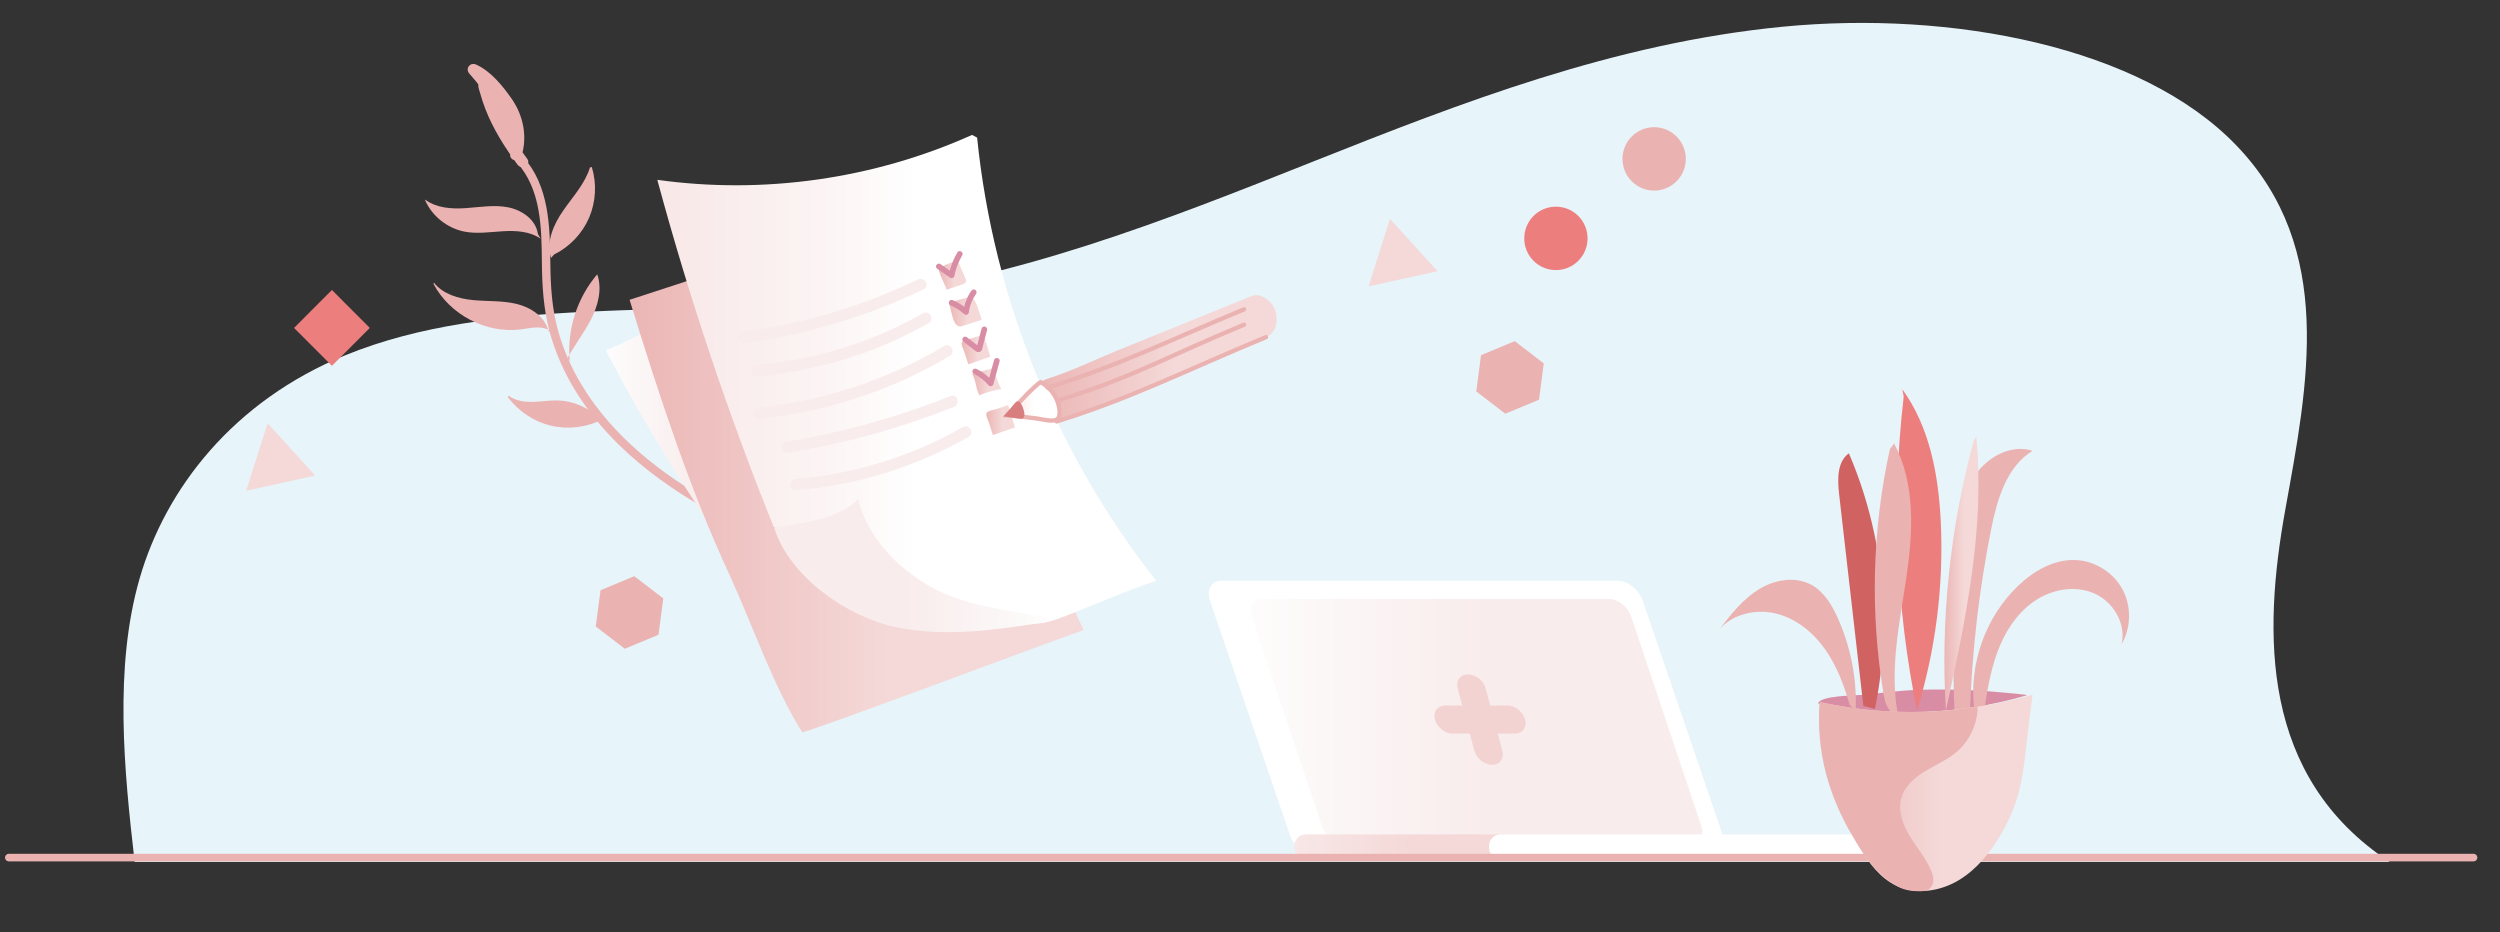 <svg width="496" height="185" viewBox="0 0 496 185" fill="none" xmlns="http://www.w3.org/2000/svg">
<rect x="0" y="0" width="496" height="185" fill="#333333" stroke="none"/>
<path d="M474.131 171.022C448.388 154.08 448.972 125.646 453.408 101.084C457.843 76.513 463.438 49.37 443.689 28.846C424.808 9.208 387.115 2.045 353.681 5.302C320.247 8.559 289.922 20.366 260.553 32.041C231.194 43.716 201.064 55.699 167.727 59.386C134.362 63.073 97.76 58.543 68.576 70.456C46.254 79.568 32.851 96.975 27.714 114.726C22.577 132.485 24.634 152.956 26.72 171.013H474.131V171.022Z" fill="#E7F4F9"/>
<path d="M141.233 99.7C131.121 93.987 121.559 86.54 115.462 76.472C113.415 73.099 111.805 69.472 110.738 65.66C109.514 61.279 109.234 56.855 109.19 52.316C109.111 44.947 108.989 36.869 103.749 31.077C103.014 30.271 101.824 31.471 102.559 32.269C107.405 37.631 107.44 45.297 107.51 52.097C107.554 56.714 107.825 61.27 109.024 65.739C111.333 74.326 116.363 81.922 122.653 88.117C127.901 93.287 133.999 97.536 140.393 101.155C141.338 101.689 142.195 100.226 141.242 99.691L141.233 99.7Z" fill="#EAB3B2"/>
<path d="M109.917 50.502C112.996 48.995 115.506 46.358 116.871 43.212C118.227 40.058 118.428 36.422 117.413 33.145L117.055 33.215C116.066 36.431 113.678 38.989 111.762 41.749C109.838 44.509 108.298 47.97 109.322 51.177" fill="#EAB3B2"/>
<path d="M110.126 66.589C109.497 65.538 108.211 65.038 106.986 64.977C105.761 64.907 104.554 65.196 103.338 65.354C96.454 66.239 89.21 62.445 85.991 56.285L86.105 56.101C87.916 58.37 90.96 59.255 93.847 59.536C96.734 59.816 99.681 59.615 102.498 60.298C105.315 60.981 108.114 62.83 108.814 65.651" fill="#EAB3B2"/>
<path d="M107.257 47.356C105.14 45.885 102.393 45.727 99.821 45.876C97.25 46.025 94.643 46.445 92.115 45.946C88.782 45.28 85.816 42.949 84.399 39.856L84.329 39.585C86.569 41.285 89.604 41.486 92.412 41.293C95.22 41.1 98.063 40.592 100.827 41.136C103.592 41.679 106.339 43.624 106.715 46.419" fill="#EAB3B2"/>
<path d="M112.506 71.084L112.261 71.68C113.678 68.85 115.69 66.352 117.159 63.557C118.629 60.754 119.53 57.415 118.498 54.428L118.568 54.34C114.491 59.045 112.444 65.45 113.031 71.653" fill="#EAB3B2"/>
<path d="M119.6 83.166C116.486 84.796 112.777 85.26 109.348 84.463C105.928 83.657 102.813 81.589 100.74 78.75L100.88 78.496C102.227 79.513 104.003 79.767 105.691 79.732C107.38 79.688 109.051 79.39 110.739 79.451C113.652 79.548 116.504 80.748 118.621 82.746" fill="#EAB3B2"/>
<path d="M102.367 30.735C103.277 27.966 103.015 24.979 101.816 22.324C100.618 19.669 96.576 14.92 93.899 13.781L95.859 16.129C97.145 22.306 99.9 27.02 103.644 32.085" fill="#EAB3B2"/>
<path d="M103.451 31.033C104.676 27.134 103.845 22.981 101.553 19.651C99.777 17.084 97.38 14.114 94.458 12.809C93.295 12.283 92.254 13.562 93.094 14.578C93.689 15.297 94.345 15.989 94.896 16.734C94.931 16.786 94.992 16.83 95.018 16.883C94.957 16.76 94.861 16.585 94.896 17.041C94.931 17.522 95.141 18.066 95.272 18.53C95.561 19.581 95.911 20.624 96.304 21.64C97.853 25.627 100.136 29.228 102.664 32.654C103.512 33.811 105.463 32.689 104.606 31.515C102.06 28.054 99.69 24.409 98.211 20.352C97.853 19.362 97.538 18.363 97.284 17.338C97.091 16.576 97.03 15.805 96.514 15.174C95.911 14.438 95.29 13.711 94.677 12.975L93.312 14.745C95.832 15.866 97.905 18.381 99.462 20.589C101.509 23.498 102.358 26.959 101.264 30.429C100.827 31.813 102.996 32.409 103.434 31.024L103.451 31.033Z" fill="#EAB3B2"/>
<path d="M130.561 64.512C127.185 66.343 123.721 68.017 120.187 69.533C129.529 87.311 138.671 101.961 157.216 127.221L130.561 64.512Z" fill="url(#paint0_linear_4062_1649)"/>
<path d="M136.58 55.672C132.687 56.942 128.803 58.213 124.91 59.483C130.622 77.979 136.606 96.476 144.741 114.07C149.229 123.787 153.472 136.29 159.158 145.262C159.464 145.665 205.757 128.255 215.004 124.987C214.811 124.549 213.403 121.675 213.219 121.237L136.588 55.672H136.58Z" fill="url(#paint1_linear_4062_1649)"/>
<path d="M208.128 123.314C211.093 122.665 222.255 117.539 229.56 115.174L229.393 115.235C209.571 90.071 197.088 59.185 193.86 27.301L192.854 26.766C173.425 35.502 151.512 38.63 130.421 35.677L130.552 36.203C136.842 59.413 144.514 82.246 153.506 104.546C153.506 104.546 197.088 126.932 208.128 123.314Z" fill="url(#paint2_linear_4062_1649)"/>
<path d="M147.925 68.026C160.19 66.361 172.104 62.751 183.258 57.389C184.561 56.758 183.424 54.822 182.12 55.444C171.151 60.718 159.385 64.223 147.322 65.853C145.896 66.046 146.499 68.219 147.916 68.026H147.925Z" fill="#F9ECEC"/>
<path d="M150.148 74.624C162.132 73.642 173.802 70.059 184.255 64.101C185.515 63.382 184.378 61.437 183.118 62.155C173.014 67.903 161.721 71.417 150.139 72.372C148.704 72.486 148.695 74.746 150.139 74.624H150.148Z" fill="#F9ECEC"/>
<path d="M157.862 97.282C169.908 96.292 181.674 92.665 192.18 86.68C193.44 85.962 192.302 84.017 191.043 84.735C180.887 90.509 169.497 94.075 157.854 95.03C156.419 95.144 156.41 97.405 157.854 97.282H157.862Z" fill="#F9ECEC"/>
<path d="M150.462 83.123C163.872 81.747 176.88 77.489 188.471 70.593C189.713 69.857 188.585 67.903 187.334 68.648C176.093 75.333 163.461 79.539 150.462 80.871C149.036 81.02 149.018 83.272 150.462 83.123Z" fill="#F9ECEC"/>
<path d="M156.446 89.843C167.669 87.994 178.665 84.945 189.241 80.74C190.571 80.214 189.994 78.032 188.646 78.567C178.07 82.763 167.074 85.821 155.851 87.67C154.425 87.907 155.029 90.08 156.446 89.843Z" fill="#F9ECEC"/>
<path d="M208.015 123.34C198.042 124.917 187.825 126.485 177.931 124.47C168.037 122.455 156.578 114.359 153.595 104.695L153.691 104.791C153.691 104.791 153.673 104.686 153.726 104.677C159.368 103.704 166.262 103.091 170.268 99.017C172.105 106.648 178.054 112.764 184.912 116.549C191.77 120.335 199.538 120.878 207.201 122.481L208.006 123.34H208.015Z" fill="url(#paint3_linear_4062_1649)"/>
<path d="M192.89 74.186C193.721 75.631 193.511 77.016 194.333 78.453C195.47 77.839 197.955 77.235 198.672 77.235C197.946 76.017 197.229 73.572 197.229 72.959C197.229 72.959 194.482 73.791 192.89 74.177" fill="url(#paint4_linear_4062_1649)"/>
<path d="M192.111 72.276C193.572 71.776 195.024 71.268 196.485 70.769C196.039 69.296 195.593 67.816 195.138 66.344C194.359 66.598 193.581 66.861 192.802 67.115C192.339 67.272 191.062 67.439 190.843 67.912C190.624 68.385 191.202 69.428 191.341 69.884C191.595 70.681 191.849 71.478 192.111 72.276Z" fill="url(#paint5_linear_4062_1649)"/>
<path d="M196.991 86.312C198.452 85.812 199.904 85.304 201.365 84.805C200.919 83.333 200.473 81.852 200.018 80.38C199.239 80.634 198.461 80.897 197.682 81.151C197.219 81.309 195.941 81.475 195.723 81.948C195.504 82.413 196.081 83.464 196.221 83.92C196.475 84.717 196.729 85.515 196.991 86.312Z" fill="url(#paint6_linear_4062_1649)"/>
<path d="M207.306 75.386L206.282 75.806C208.329 77.839 209.904 80.222 209.65 83.613C224.373 79.04 235.867 73.222 251.176 66.887C252.943 66.16 253.625 64.328 253.135 62.059C252.646 59.79 250.1 58.011 248.333 58.73C239.463 62.331 230.592 65.932 221.722 69.533C217.261 71.347 212.782 73.555 208.25 75C206.195 75.657 206.413 75.876 207.901 77.69C209.134 79.189 209.834 81.44 209.633 83.675" fill="url(#paint7_linear_4062_1649)"/>
<path d="M202.949 79.075C201.82 80.328 200.858 81.107 199.782 82.404C201.724 82.544 203.649 82.79 205.582 83.009C206.474 83.114 209.186 83.885 209.868 83.079C210.21 82.667 210.253 82.089 210.218 81.554C210.061 79.171 208.583 76.919 206.457 75.824C205.967 76.069 204.095 77.795 202.949 79.075Z" fill="url(#paint8_linear_4062_1649)" stroke="#EAB3B2" stroke-width="0.86" stroke-miterlimit="10"/>
<path d="M187.816 57.468C188.839 57.126 189.863 56.785 190.886 56.443C191.184 56.346 191.525 56.206 191.63 55.908C191.717 55.654 191.612 55.383 191.507 55.137C191.096 54.2 190.694 53.262 190.283 52.325C190.195 52.114 190.082 51.895 189.88 51.808C189.653 51.711 189.391 51.808 189.163 51.922C188.341 52.298 186.399 52.78 186.285 53.683C186.241 54.007 187.903 57.442 187.807 57.477L187.816 57.468Z" fill="url(#paint9_linear_4062_1649)"/>
<path d="M189.425 63.995C189.757 64.582 190.204 64.915 190.842 64.714C192.154 64.293 193.458 63.864 194.77 63.444C194.411 62.532 193.746 59.36 192.732 59.036C192.355 58.922 191.953 59.019 191.568 59.124C190.448 59.431 189.337 59.728 188.218 60.035C188.585 60.797 188.786 62.865 189.434 64.004L189.425 63.995Z" fill="url(#paint10_linear_4062_1649)"/>
<path d="M185.987 53.35C186.836 53.937 187.676 54.524 188.524 55.111C188.813 55.312 189.285 55.111 189.346 54.778C189.626 53.315 190.151 51.93 190.912 50.651C191.28 50.029 190.309 49.459 189.941 50.081C189.137 51.431 188.559 52.929 188.262 54.471L189.084 54.138C188.235 53.551 187.396 52.964 186.547 52.377C186.293 52.202 185.926 52.333 185.777 52.579C185.611 52.859 185.725 53.174 185.979 53.35H185.987Z" fill="#D88DA5"/>
<path d="M188.524 60.543C189.53 60.981 190.458 61.569 191.271 62.304C191.437 62.453 191.674 62.515 191.884 62.418C192.094 62.322 192.199 62.138 192.234 61.901C192.4 60.587 192.925 59.343 193.677 58.265C193.852 58.02 193.721 57.643 193.476 57.494C193.196 57.328 192.881 57.45 192.706 57.696C191.831 58.949 191.306 60.386 191.105 61.901L192.067 61.507C191.184 60.71 190.178 60.053 189.093 59.571C188.813 59.448 188.489 59.492 188.323 59.772C188.183 60.009 188.245 60.421 188.524 60.543Z" fill="#D88DA5"/>
<path d="M191.114 67.746L192.767 69.034C193.047 69.253 193.327 69.489 193.616 69.691C193.992 69.954 194.508 69.91 194.753 69.489C194.919 69.2 194.963 68.814 195.05 68.49L195.304 67.518C195.479 66.843 195.654 66.168 195.829 65.494C195.908 65.196 195.733 64.88 195.435 64.802C195.138 64.723 194.823 64.898 194.744 65.196C194.447 66.335 194.149 67.465 193.852 68.604C193.817 68.727 193.764 68.858 193.747 68.99C193.808 68.42 194.438 68.911 194.167 68.709C194.114 68.674 194.062 68.63 194.009 68.587L193.301 68.043L191.892 66.948C191.656 66.764 191.332 66.712 191.096 66.948C190.904 67.141 190.851 67.562 191.096 67.746H191.114Z" fill="#D88DA5"/>
<path d="M193.205 74.168C194.342 74.72 195.34 75.5 196.144 76.473C196.424 76.805 196.984 76.604 197.08 76.227C197.491 74.729 197.903 73.222 198.314 71.724C198.506 71.023 197.422 70.725 197.229 71.426C196.818 72.924 196.407 74.431 195.996 75.929L196.932 75.684C196.066 74.641 194.981 73.791 193.765 73.204C193.494 73.073 193.161 73.126 192.995 73.406C192.855 73.651 192.925 74.046 193.196 74.177L193.205 74.168Z" fill="#D88DA5"/>
<path d="M199.074 82.606C200.106 82.755 201.139 82.904 202.171 83.052C202.451 83.096 202.775 83.123 202.993 82.947C203.203 82.781 203.247 82.474 203.247 82.211C203.247 81.607 202.678 79.46 201.812 79.627C201.436 79.697 200.763 80.766 200.5 81.046C200.028 81.563 199.547 82.089 199.074 82.606Z" fill="#D97E7E"/>
<path d="M209.642 83.613C224.364 79.04 235.859 73.222 251.167 66.887" stroke="#EAB3B2" stroke-width="0.86" stroke-linecap="round" stroke-linejoin="round"/>
<path d="M210.253 79.338C224.975 74.764 231.493 70.751 246.81 64.425" stroke="#EAB3B2" stroke-width="0.86" stroke-linecap="round" stroke-linejoin="round"/>
<path d="M207.822 76.902C222.545 72.328 231.503 67.711 246.811 61.376" stroke="#EAB3B2" stroke-width="0.86" stroke-linecap="round" stroke-linejoin="round"/>
<path d="M300.531 67.684L293.831 70.471L292.895 77.664L298.651 82.08L305.343 79.303L306.279 72.1L300.531 67.684Z" fill="#EAB3B2"/>
<path d="M125.838 114.315L119.146 117.101L118.201 124.295L123.957 128.711L130.649 125.933L131.594 118.731L125.838 114.315Z" fill="#EAB3B2"/>
<path d="M65.853 57.531L58.338 65.058L65.853 72.586L73.369 65.058L65.853 57.531Z" fill="#ED7E7E"/>
<path d="M275.766 43.431L271.532 56.811L285.214 53.797L275.766 43.431Z" fill="#F4D9D8"/>
<path d="M53.09 83.981L48.848 97.361L62.538 94.355L53.09 83.981Z" fill="#F4D9D8"/>
<path d="M334.464 31.524C334.464 28.049 331.652 25.233 328.183 25.233C324.714 25.233 321.902 28.049 321.902 31.524C321.902 34.998 324.714 37.815 328.183 37.815C331.652 37.815 334.464 34.998 334.464 31.524Z" fill="#EAB3B2"/>
<path d="M314.974 47.295C314.974 43.821 312.162 41.004 308.693 41.004C305.224 41.004 302.412 43.821 302.412 47.295C302.412 50.77 305.224 53.587 308.693 53.587C312.162 53.587 314.974 50.77 314.974 47.295Z" fill="#ED7E7E"/>
<path d="M339.415 169.524H260.912C258.892 169.524 256.626 167.754 255.891 165.598L240.04 119.125C239.305 116.961 240.355 115.2 242.385 115.2H320.887C322.908 115.2 325.174 116.97 325.909 119.125L341.76 165.598C342.494 167.763 341.445 169.524 339.415 169.524Z" fill="white"/>
<path d="M335.479 167.386H266.669C264.893 167.386 262.916 165.809 262.269 163.872L248.377 122.341C247.73 120.413 248.657 118.827 250.433 118.827H319.243C321.019 118.827 322.996 120.405 323.643 122.341L337.535 163.872C338.182 165.8 337.255 167.386 335.479 167.386Z" fill="url(#paint11_linear_4062_1649)"/>
<path d="M298.703 165.546H259.058C257.811 165.546 256.801 166.558 256.801 167.806V168.201C256.801 169.449 257.811 170.461 259.058 170.461H298.703C299.949 170.461 300.96 169.449 300.96 168.201V167.806C300.96 166.558 299.949 165.546 298.703 165.546Z" fill="url(#paint12_linear_4062_1649)"/>
<path d="M375.972 165.546H297.688C296.441 165.546 295.431 166.558 295.431 167.806V168.201C295.431 169.449 296.441 170.461 297.688 170.461H375.972C377.218 170.461 378.229 169.449 378.229 168.201V167.806C378.229 166.558 377.218 165.546 375.972 165.546Z" fill="white"/>
<path d="M299.061 139.979H295.667L294.757 136.579C294.346 135.046 292.772 133.793 291.232 133.793C289.692 133.793 288.791 135.037 289.203 136.579L290.112 139.979H286.718C285.187 139.979 284.277 141.223 284.689 142.765C285.1 144.298 286.674 145.551 288.214 145.551H291.608L292.518 148.951C292.929 150.484 294.504 151.737 296.043 151.737C297.583 151.737 298.484 150.493 298.073 148.951L297.163 145.551H300.557C302.088 145.551 302.998 144.307 302.587 142.765C302.175 141.232 300.601 139.979 299.061 139.979Z" fill="#F2D3D2"/>
<path d="M1.75 170.146H490.752" stroke="#EAB3B2" stroke-width="1.5" stroke-linecap="round" stroke-linejoin="round"/>
<path d="M402.128 137.946C395.287 139.961 388.184 141.074 381.063 141.302C377.503 141.416 373.934 141.302 370.382 140.96C367.172 140.653 363.918 139.646 360.733 139.602C360.961 137.937 368.554 137.99 369.962 137.832C373.514 137.438 377.136 136.973 380.713 136.859C384.414 136.746 388.123 136.789 391.823 136.982C393.608 137.079 395.392 137.21 397.177 137.376C398.471 137.499 402.338 137.823 402.128 137.937V137.946Z" fill="#D88DA5"/>
<path d="M371.983 140.645C375.464 123.743 373.636 105.781 366.813 89.931C364.451 91.648 364.547 95.135 364.88 98.044C366.48 112.046 368.09 126.047 369.691 140.058" fill="#D16262"/>
<path d="M390.844 141.144C391.263 129.044 392.663 116.97 395.025 105.097C396.215 99.131 398.078 92.594 403.265 89.431C398.682 87.968 393.634 91.035 391.246 95.223C388.858 99.402 388.499 104.405 388.237 109.216C387.624 120.413 387.239 131.646 387.869 142.844" fill="#EAB3B2"/>
<path d="M377.695 78.698C375.272 99.428 376.173 120.545 380.337 140.986C384.037 128.912 385.647 116.19 385.052 103.573C384.614 94.312 382.865 84.744 377.424 77.235" fill="#ED7E7E"/>
<path d="M391.56 87.556C386.862 104.922 384.999 123.042 386.058 141.004C389.95 123.112 393.869 104.861 392.094 86.627" fill="url(#paint13_linear_4062_1649)"/>
<path d="M374.957 89.107C371.423 105.115 371.003 121.807 373.75 137.972C374.039 139.663 374.826 141.766 376.541 141.766C374.852 132.829 376.873 123.682 378.203 114.683C379.541 105.693 380.075 96.011 375.788 87.994" fill="#EAB3B2"/>
<path d="M393.547 141.696C394.176 137.552 394.815 133.372 396.258 129.438C397.702 125.504 400.037 121.78 403.467 119.371C406.896 116.961 411.523 116.05 415.381 117.68C419.239 119.309 421.916 123.752 420.91 127.826C422.843 124.531 422.904 120.212 421.067 116.865C419.23 113.518 415.565 111.248 411.751 111.108C407.464 110.95 403.432 113.299 400.344 116.269C393.888 122.481 390.59 131.821 391.692 140.715" fill="#EAB3B2"/>
<path d="M403.308 137.832C389.294 141.722 375.307 142.441 361.109 139.278L361.03 139.619C360.269 149.038 364.206 160.14 368.929 168.122C370.775 171.232 373.067 174.29 376.356 175.797C380.232 177.576 384.947 176.831 388.603 174.641C392.269 172.45 394.998 168.972 397.141 165.274C401.935 157.012 401.366 151.378 403.265 137.727L403.3 137.823L403.308 137.832Z" fill="url(#paint14_linear_4062_1649)"/>
<path d="M361.451 139.357C361.32 139.383 361.197 139.409 361.075 139.462L361.031 139.628C360.27 149.047 362.825 157.923 367.557 165.905C369.403 169.016 371.905 173.169 376.366 175.806C378.089 176.823 380.189 176.919 382.183 176.752C382.726 176.455 383.181 176.034 383.408 175.447C383.767 174.527 383.478 173.484 383.084 172.582C382.017 170.146 380.241 168.105 378.868 165.835C377.495 163.566 376.497 160.815 377.241 158.265C377.923 155.943 379.909 154.243 381.973 152.99C384.047 151.737 386.312 150.782 388.158 149.223C390.599 147.155 392.147 144.062 392.348 140.872L392.296 140.224C382.07 141.81 371.817 141.617 361.46 139.357H361.451Z" fill="#EAB3B2"/>
<path d="M368.168 141.1C368.44 134.748 367.197 128.334 364.582 122.542C363.427 119.975 361.879 117.408 359.421 116.05C356.184 114.262 352.02 114.998 348.888 116.961C345.748 118.915 343.412 121.903 341.138 124.829C343.85 121.789 348.381 120.764 352.335 121.719C356.289 122.683 359.657 125.399 362.027 128.72C364.398 132.032 365.85 135.913 366.97 139.83" fill="#EAB3B2"/>
<defs>
<linearGradient id="paint0_linear_4062_1649" x1="120.187" y1="95.862" x2="157.216" y2="95.862" gradientUnits="userSpaceOnUse">
<stop stop-color="#FDFCFC"/>
<stop offset="0.49" stop-color="#F9EDED"/>
<stop offset="0.52" stop-color="#F9ECEC"/>
</linearGradient>
<linearGradient id="paint1_linear_4062_1649" x1="124.91" y1="100.471" x2="215.004" y2="100.471" gradientUnits="userSpaceOnUse">
<stop stop-color="#EBB6B5"/>
<stop offset="0.57" stop-color="#F4D9D8"/>
<stop offset="1" stop-color="#F4D9D8"/>
</linearGradient>
<linearGradient id="paint2_linear_4062_1649" x1="130.412" y1="75.237" x2="229.56" y2="75.237" gradientUnits="userSpaceOnUse">
<stop stop-color="#F8E7E7"/>
<stop offset="0.35" stop-color="#FCF5F5"/>
<stop offset="0.52" stop-color="white"/>
</linearGradient>
<linearGradient id="paint3_linear_4062_1649" x1="153.595" y1="112.221" x2="208.015" y2="112.221" gradientUnits="userSpaceOnUse">
<stop offset="0.48" stop-color="#F9ECEC"/>
<stop offset="0.51" stop-color="#F9EDED"/>
<stop offset="1" stop-color="#FDFCFC"/>
</linearGradient>
<linearGradient id="paint4_linear_4062_1649" x1="192.89" y1="75.71" x2="198.681" y2="75.71" gradientUnits="userSpaceOnUse">
<stop stop-color="#EBB6B5"/>
<stop offset="0.57" stop-color="#F4D9D8"/>
<stop offset="1" stop-color="#F4D9D8"/>
</linearGradient>
<linearGradient id="paint5_linear_4062_1649" x1="190.799" y1="69.305" x2="196.485" y2="69.305" gradientUnits="userSpaceOnUse">
<stop stop-color="#EBB6B5"/>
<stop offset="0.57" stop-color="#F4D9D8"/>
<stop offset="1" stop-color="#F4D9D8"/>
</linearGradient>
<linearGradient id="paint6_linear_4062_1649" x1="195.67" y1="83.342" x2="201.356" y2="83.342" gradientUnits="userSpaceOnUse">
<stop stop-color="#EBB6B5"/>
<stop offset="0.57" stop-color="#F4D9D8"/>
<stop offset="1" stop-color="#F4D9D8"/>
</linearGradient>
<linearGradient id="paint7_linear_4062_1649" x1="206.273" y1="71.128" x2="253.284" y2="71.128" gradientUnits="userSpaceOnUse">
<stop stop-color="#EBB6B5"/>
<stop offset="0.57" stop-color="#F4D9D8"/>
<stop offset="1" stop-color="#F4D9D8"/>
</linearGradient>
<linearGradient id="paint8_linear_4062_1649" x1="199.782" y1="79.627" x2="210.227" y2="79.627" gradientUnits="userSpaceOnUse">
<stop stop-color="#F8E7E7"/>
<stop offset="0.35" stop-color="#FCF5F5"/>
<stop offset="0.52" stop-color="white"/>
</linearGradient>
<linearGradient id="paint9_linear_4062_1649" x1="186.285" y1="54.612" x2="191.665" y2="54.612" gradientUnits="userSpaceOnUse">
<stop stop-color="#EBB6B5"/>
<stop offset="0.57" stop-color="#F4D9D8"/>
<stop offset="1" stop-color="#F4D9D8"/>
</linearGradient>
<linearGradient id="paint10_linear_4062_1649" x1="188.209" y1="61.875" x2="194.761" y2="61.875" gradientUnits="userSpaceOnUse">
<stop stop-color="#EBB6B5"/>
<stop offset="0.57" stop-color="#F4D9D8"/>
<stop offset="1" stop-color="#F4D9D8"/>
</linearGradient>
<linearGradient id="paint11_linear_4062_1649" x1="248.176" y1="143.107" x2="337.736" y2="143.107" gradientUnits="userSpaceOnUse">
<stop stop-color="#FDFCFC"/>
<stop offset="0.49" stop-color="#F9EDED"/>
<stop offset="0.52" stop-color="#F9ECEC"/>
</linearGradient>
<linearGradient id="paint12_linear_4062_1649" x1="256.801" y1="168.008" x2="300.951" y2="168.008" gradientUnits="userSpaceOnUse">
<stop stop-color="#F8E7E7"/>
<stop offset="0.52" stop-color="#F4D9D8"/>
</linearGradient>
<linearGradient id="paint13_linear_4062_1649" x1="385.778" y1="113.816" x2="392.54" y2="113.816" gradientUnits="userSpaceOnUse">
<stop stop-color="#EBB6B5"/>
<stop offset="0.57" stop-color="#F4D9D8"/>
<stop offset="1" stop-color="#F4D9D8"/>
</linearGradient>
<linearGradient id="paint14_linear_4062_1649" x1="360.934" y1="157.275" x2="403.308" y2="157.275" gradientUnits="userSpaceOnUse">
<stop stop-color="#EBB6B5"/>
<stop offset="0.57" stop-color="#F4D9D8"/>
<stop offset="1" stop-color="#F4D9D8"/>
</linearGradient>
</defs>
</svg>
